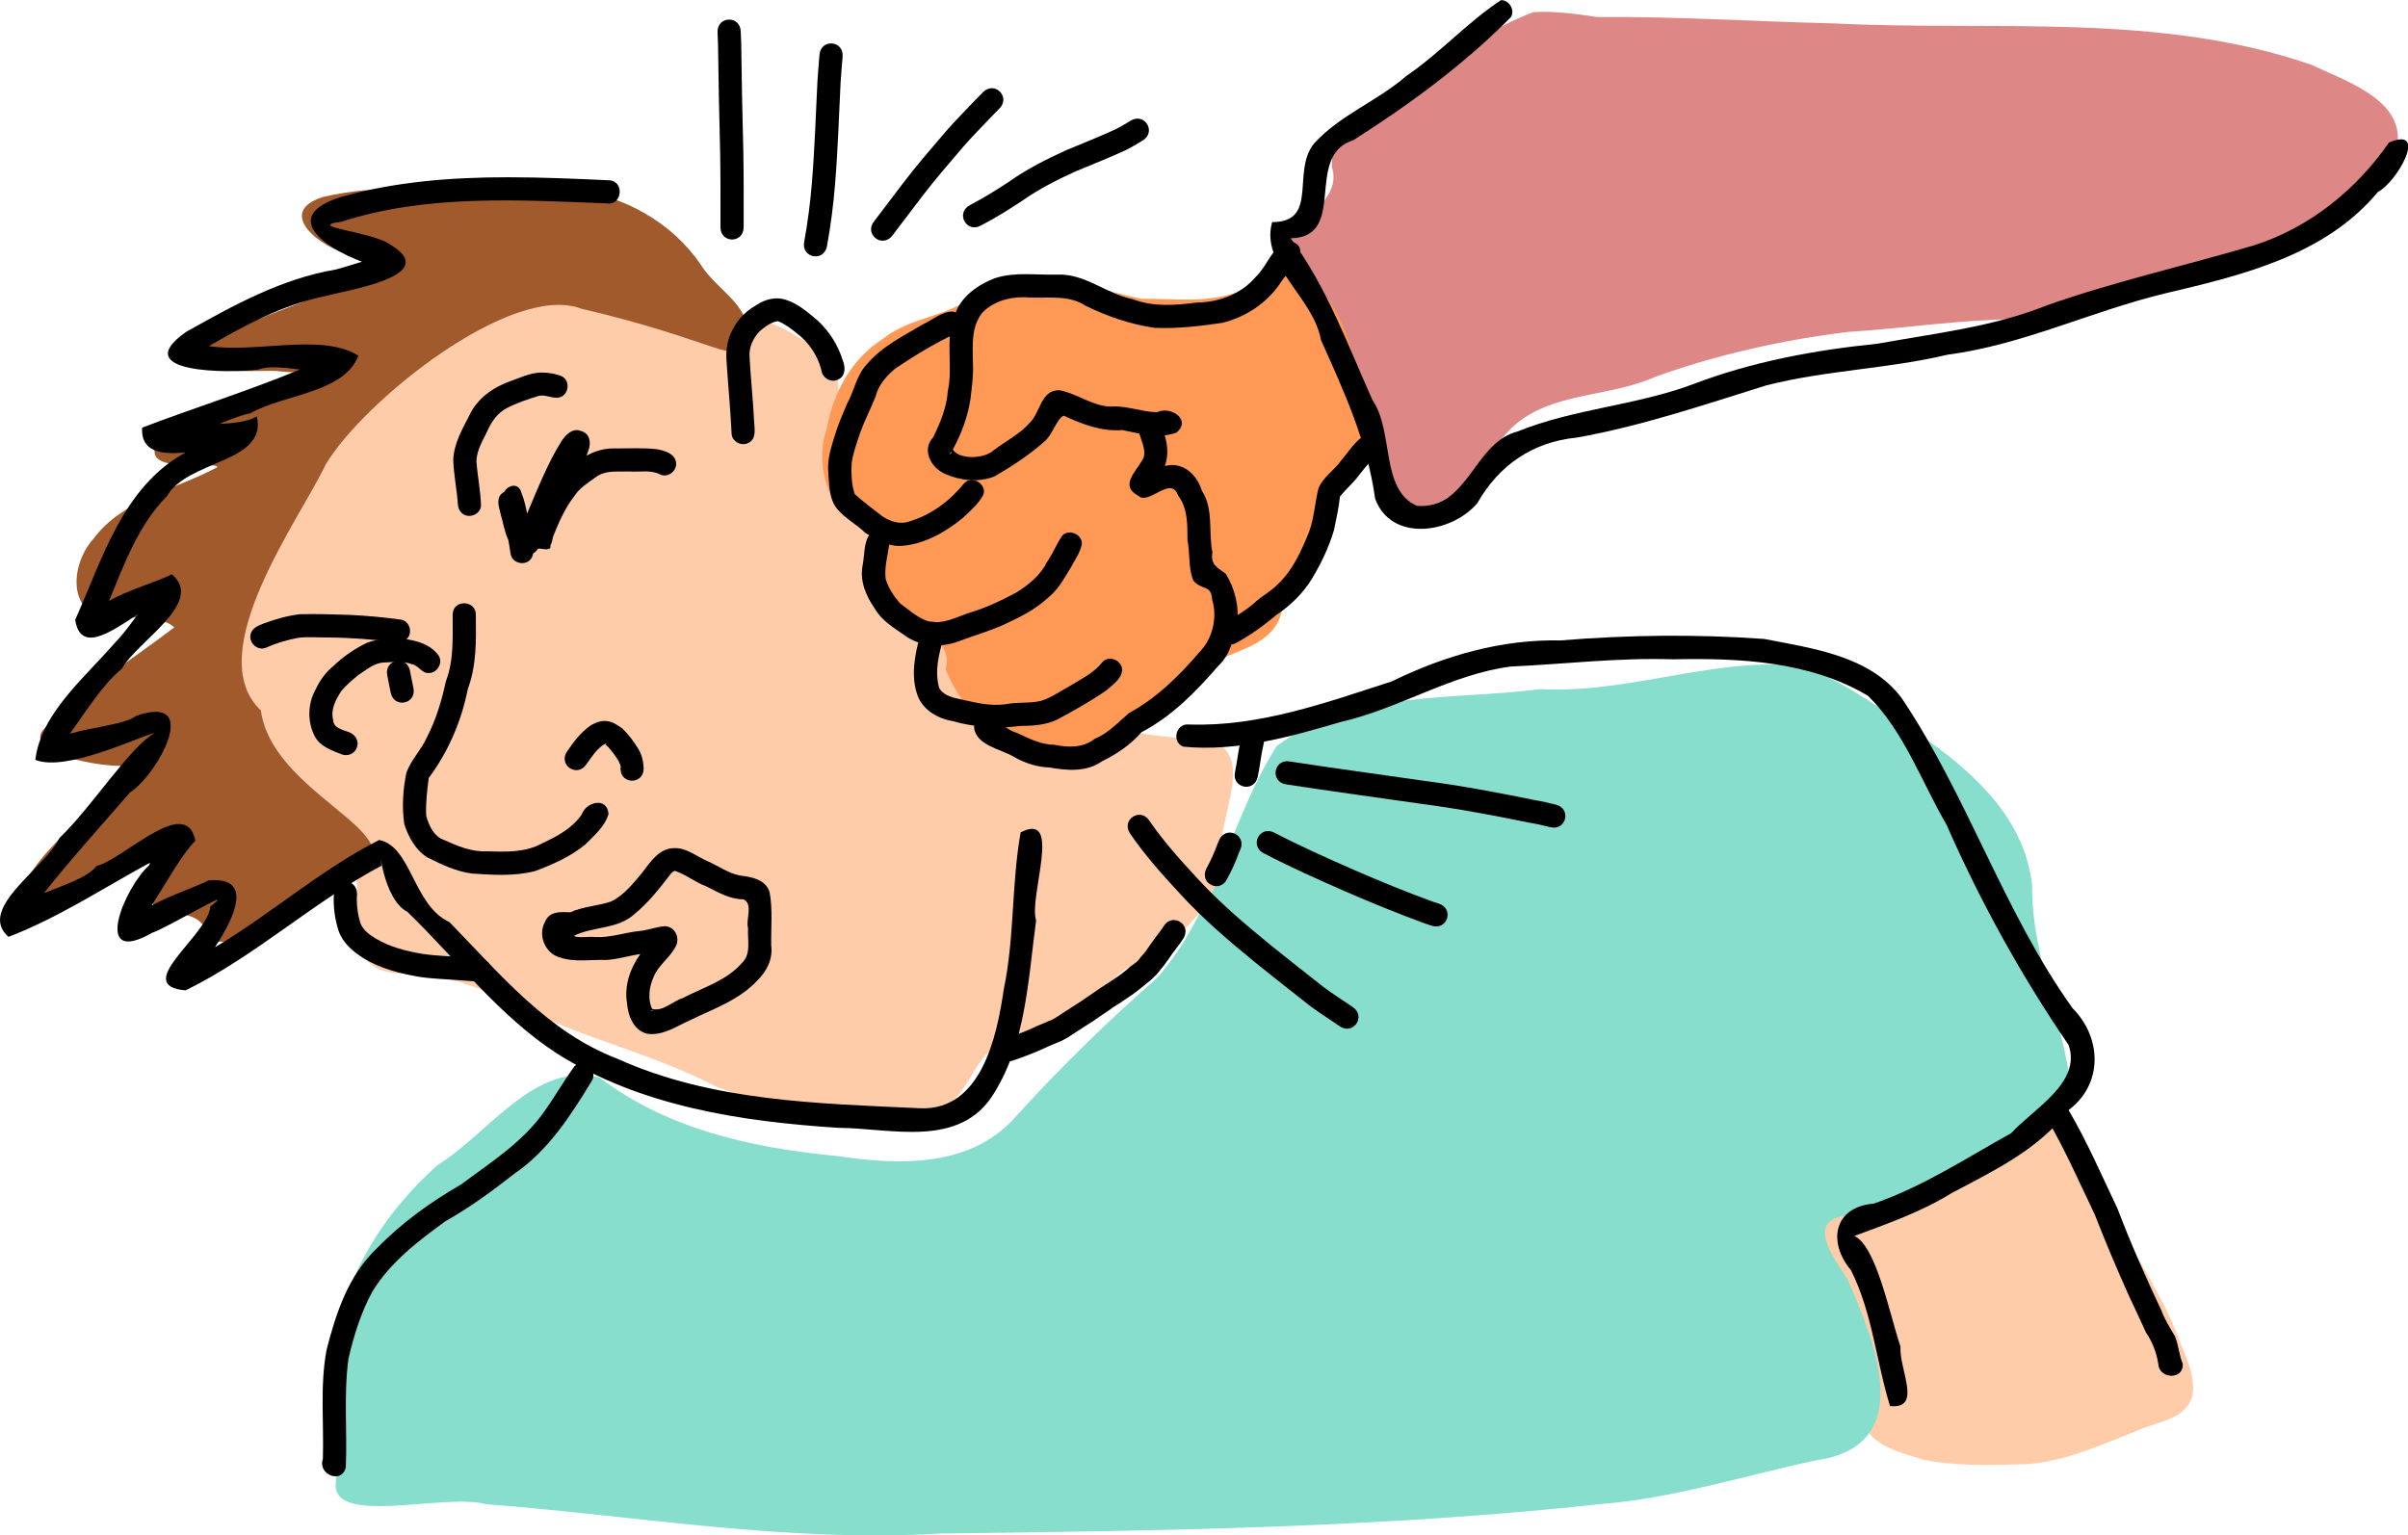 <?xml version="1.0" encoding="UTF-8"?>
<svg version="1.1" viewBox="0 0 1254.5 800" xmlns="http://www.w3.org/2000/svg">
<g transform="translate(-63.528 69.015)">
<g transform="matrix(2.014 0 0 2.014 -64.409 -741.12)">
<path d="m591.85 607.49c-3.459 1.497-4.955 5.675-7.904 8.021-6.891 6.764-13.844 13.839-22.447 18.385-6.737 2.606-13.809 4.442-20.897 5.776-5.764-0.493-8.091 5.973-6.783 10.67 1.419 10.963 4.367 21.649 6.887 32.384 0.693 7.008 3.12 13.647 5.281 20.299 3.008 5.288 9.607 6.57 14.96 8.346 8.842 1.823 17.981 1.369 26.952 1.167 9.971-0.742 19.1-4.986 28.264-8.575 5.032-2.368 12.522-2.777 14.47-8.942 1.067-5.814-2.334-11.208-4.119-16.538-5.164-12.783-13.686-23.875-18.825-36.67-3.913-8.169-9.447-15.44-13.589-23.487-5.099-3.287 5.39-8.271-1.395-10.802l-0.853-0.034v5e-5z" fill="#fca"/>
<path d="m521.38 505.61c-19.994 0.27-39.292 7.473-59.419 6.408-22.876 2.944-48.646 0.142-68.159 14.702-12.131 18.939-15.724 42.866-31.047 60.077-12.715 11.19-24.548 22.705-36 35.288-11.716 13.808-30.31 13.153-46.592 10.743-21.696-2.051-43.916-6.813-61.564-20.344-16.79-4.206-28.761 14.624-41.838 22.621-16.421 14.708-28.859 35.664-26.381 58.413 0.042 7.8-0.084 15.608 0.062 23.403-2.004 12.053 27.952 2.995 38.781 5.969 39.091 3.031 78.026 9.968 117.39 7.608 57.206-0.722 114.49-1.46 171.43-7.676 18.867-1.516 37.022-7.44 55.48-11.321 26.268-3.808 14.833-30.928 7.944-46.783-5.579-8.213-11.311-17.125 3.822-16.671 20.495-4.614 35.29-20.995 54.296-29.013-0.914-17.683-10.594-36.928-10.401-56.187-2.463-22.888-24.347-36.045-41.833-47.55-7.911-4.969-16.145-10.347-25.968-9.688z" fill="#87decd"/>
<path d="m215.91 411.71c-18.84 0.039-38.198 3.957-51.379 15.229-13.845 14.597-29.315 37.28-38.024 55.569-9.468 14.693-0.104 42.697 11.312 54.205 8.607 6.306 18.845 9.843 16.967 20.422 3.898 10.082-4.691 27.722 12.094 28.419 12.29-0.358 23.152 4.755 34.019 9.965 15.426 7.428 32.318 11.195 47.512 19.191 17.091 6.903 36.072 8.016 54.272 6.456 13.981 0.404 11.356-22.358 26.103-15.894 13.451-1.43 17.341-17.346 28.844-22.375 10.444-5.957 21.317-14.723 21.933-27.744-1.491-9.691 9.552-26.435-3.661-30.08-22.085-0.54-44.628-6.891-61.959-20.957-12.409-11.54-24.533-24.394-29.5-41.031-5.004-9.774-3.437-20.803-4.156-31.312-5.317-10.97-18.199-15.432-29.312-18.094-11.597-1.891-23.341-2.129-35.063-1.969z" fill="#fca"/>
<path d="m192.94 382.4c-15.257 0.478-30.876-1.271-45.847 2.279-12.812 4.009-0.096 13.52 7.097 14.872 9.348 2.364 7.261 7.058-3.617 8.616-12.194 5.497-21.358 7.634-32.966 14.469-4.034 9.763 13.088 6.285 18.86 7.212 4.873 0.65 23.047-0.6 9.607 3.23-13.593 5.244-28.033 8.138-41.301 14.21-6.639 9.862 14.602 5.441 14.969 7.29-10.798 5.854-24.351 8.235-32.037 18.521-7.036 7.883-6.294 22.652 7.372 19.953 8.282 1.348 10.144 0.285 13.559 2.967-12.081 9.174-21.318 14.683-32.352 25.139-10.621 7.254 17.619 12.715 23.906 10.024-7.384 7.982-28.935 23.059-31.134 34.129 5.184 9.814 31.773-10.042 40.214-10.846 5.476-2.124-7.549 8.751-6.157 9.884-2.406 9.564 12.086 1.475 14.233 11.739 6.7 6.138 25.388-11.461 33.048-13.644 29.04-11.003-16.058-20.757-19.392-44.897-15.659-14.85 10.199-49.696 16.739-63.596 9.746-16.477 48.176-47.23 66.133-40.37 34.874 8.134 40.78 15.123 41.857 8.534 3.803-8.591-6.576-12.764-11.073-20.119-7.293-10.659-19.599-17.528-32.311-19.14-6.451-0.57-12.94-0.401-19.408-0.454z" fill="#a05a2c"/>
<path d="m401.48 392.99c-7.115 3.557-10.77 11.543-17.25 16.031-8.055 3.294-16.964 1.904-25.424 2.001-7.62-1.552-15.03-4.12-22.867-4.392-7.432-0.849-16.281-1.6-21.786 4.585-6.865 4.58-15.81 4.903-22.346 10.24-7.993 5.093-12.797 13.917-14.389 23.098-3.63 10.298 1.053 23.174 11.506 27.292 0.523 3.284-2.89 15.785 4.651 19.771 4.93 6.115 16.906 6.052 14.553 15.249 2.411 5.945 6.403 12 12.076 15.178 8.016-0.078 10.235 9.697 18.816 9.237 7.675 1.191 14.908-3.087 19.49-8.977 5.892-5.051 10.126-12.201 16.946-16.01 6.215-4.212 15.724-4.819 19.01-12.412 1.955-6.981 5.93-13.111 8.41-19.86 0.01-8.131 3.733-13.909 11.19-17.175 5.87-5.069 12.072-11.173 12.938-19.279-2.71-7.409-9.033-13.063-12.775-20.046-3.939-6.002-7.651-12.325-12.125-17.875 3.222-1.574 3.791-6.591-0.625-6.656z" fill="#f95"/>
<path d="m460.16 336.86c-10.983 4.172-20.858 11.189-30.794 17.475-7.896 6.941-21.741 9.516-21.337 22.555 4.116 12.461-22.072 16.99-7.556 27.502 10.415 7.72 13.741 20.737 14.781 33 1.393 9.698 1.882 21.186 11.281 26.766 12.778 4.335 20.53-12.491 28.25-19.985 10.137-9.197 24.918-7.549 36.882-12.958 16.099-5.774 32.977-9.553 49.935-11.629 12.671-0.779 25.204-2.623 37.898-3.133 21.166-0.901 41.105-8.598 60.813-15.698 16.945-4.843 35.559-12.757 43.37-29.739 1.557-11.622-13.66-16.429-22.226-20.521-39.684-13.718-82.24-8.632-123.38-10.713-20.507-0.496-40.991-1.83-61.509-1.671-5.456-0.814-10.856-1.57-16.406-1.25z" fill="#de8787"/>
<path d="m451.82 333.74c-8.589 5.616-15.865 13.756-24.553 19.662-7.445 6.468-17.169 10.098-23.79 17.4-5.986 7.196 1.31 20.399-10.875 20.375-3.209 11.042 10.707 19.458 12.625 30.531 5.952 13.197 12.027 26.533 14.005 41.011 4.16 11.412 19.806 9.041 26.444 1.168 5.552-9.752 14.236-15.841 25.792-16.965 16.701-2.994 32.77-8.447 48.938-13.491 15.422-3.94 31.461-4.26 46.939-7.949 19.414-2.537 37.265-11.3 56.212-15.847 19.833-4.698 41.423-9.788 55.076-26.27 4.851-2.409 13.282-17.192 2.875-12.781-8.475 12.21-20.46 21.919-34.688 26.531-17.881 5.302-36.126 9.37-53.752 15.576-14.021 5.631-29.094 7.266-43.83 9.947-16.271 1.648-32.41 4.625-47.747 10.476-14.753 5.531-30.796 6.323-45.381 12.226-11.36 2.847-12.706 20.177-26.038 19.263-9.574-4.229-5.877-19.096-11.521-27.373-6.407-14.285-11.788-29.22-21.168-41.866 14.978-0.251 3.281-21.425 16.219-25.375 14.569-9.263 28.597-19.594 40.754-31.839 1.104-1.828-0.401-4.401-2.535-4.411z"/>
<path d="m396.85 395.96c-4.102 1.299-5.447 6.485-8.468 9.382-3.718 4.437-9.541 6.586-15.227 6.653-5.515 0.698-11.27 1.188-16.576-0.862-6.758-1.305-12.298-6.628-19.412-6.366-5.39 0.166-10.972-0.777-16.198 0.895-4.556 1.743-9.017 4.83-10.516 9.71-2.583 6.202-0.319 13.071-1.749 19.473-0.267 4.215-1.95 8.26-3.8 12.019-3.095 3.349-0.445 8.013 3.165 9.503 3.924 1.728 8.764 2.226 12.786 0.575 4.436-2.603 8.825-5.436 12.671-8.858 2.214-1.68 3.314-6.03 5.139-6.82 4.764 2.182 9.831 4.162 15.178 3.725 4.543 0.898 9.392 2.306 13.947 0.691 4.104-3.294-1.407-7.064-4.975-5.301-4.13-0.1-8.018-1.824-12.197-1.467-4.664-0.243-8.515-3.379-12.987-4.231-4.876-0.16-4.927 5.64-7.662 8.333-2.567 2.993-6.221 4.774-9.338 7.136-2.627 2.46-9.122 2.438-10.635-0.135 2.214-4.031 3.87-8.487 4.561-13.036 0.369-3.122 0.815-6.233 0.637-9.392-0.051-4.604-0.563-9.943 2.952-13.487 3.34-2.945 7.765-3.797 12.096-3.39 4.748 0.149 9.893-0.681 14.086 2.115 5.648 2.753 11.644 4.818 17.874 5.716 5.849 0.247 11.711-0.447 17.48-1.289 6.06-1.501 11.527-5.09 15.037-10.292 1.745-2.975 9.231-9.285 2.132-10.998zm-87.25 54.656c0.429 0.176-1.141 1.337 0 0z"/>
<path d="m310.49 420.1c-5.33 2.55-10.405 5.627-15.301 8.917-2.346 1.91-4.441 4.309-5.18 7.314-1.272 3.163-2.849 6.198-4.003 9.414-0.84 2.522-1.776 5.073-2.173 7.705-0.116 2.705-0.091 5.533 0.797 8.111 2.227 2.01 4.702 3.822 7.054 5.675 2.11 1.439 4.749 2.304 7.246 1.325 5.548-1.673 10.351-5.285 13.961-9.767 1.972-2.281 6.077 0.179 4.981 2.997-1.284 2.333-3.388 4.156-5.322 5.962-4.473 3.616-9.778 6.708-15.61 7.186-3.559 0.279-6.788-1.499-9.643-3.401-2.163-2.175-4.977-3.57-6.99-5.885-2.411-2.662-2.259-6.495-2.54-9.85-0.252-3.303 0.775-6.444 1.742-9.545 0.816-2.743 1.986-5.374 3.093-8.012 1.906-3.362 2.438-7.46 5.193-10.324 3.87-4.597 9.407-7.28 14.48-10.305 2.523-1.145 4.892-3.349 7.776-3.283 2.923 0.531 3.213 4.802 0.44 5.764z"/>
<path d="m293.51 474.86c-0.444 2.853-1.236 5.768-0.89 8.66 0.714 2.33 2.102 4.452 3.696 6.282 2.274 1.667 4.451 3.697 7.169 4.602 4.098 1.138 7.89-1.346 11.705-2.429 4.007-1.264 7.793-3.098 11.475-5.101 3.06-1.972 6.015-4.36 7.655-7.689 1.494-2.142 2.458-4.606 3.889-6.77 1.696-2.065 5.464-0.431 5.149 2.209-0.463 2.113-1.791 3.936-2.782 5.839-1.685 2.71-3.171 5.623-5.694 7.678-2.897 2.721-6.366 4.702-9.951 6.364-4.359 2.214-9.119 3.485-13.673 5.228-4.446 1.607-9.679 1.254-13.586-1.529-2.863-2.026-6.051-3.857-7.848-6.998-2.231-3.215-3.949-7.124-3.177-11.116 0.572-2.74 0.199-5.993 1.967-8.303 1.778-1.777 5.26-0.215 4.992 2.332l-0.029 0.363-0.067 0.38z"/>
<path d="m307.63 498.73c-1.261 4.18-2.431 8.763-1.128 13.074 0.979 1.615 2.955 2.311 4.767 2.669 4.103 0.906 8.313 2.088 12.552 1.414 2.958-0.565 6.012-0.128 8.94-0.823 2.852-0.856 5.256-2.706 7.872-4.072 2.862-1.772 6.029-3.305 8.117-6.03 1.747-1.873 5.21-0.268 5.034 2.239-0.291 2.364-2.522 3.775-4.183 5.214-3.994 2.777-8.273 5.125-12.537 7.453-2.914 1.391-6.16 1.659-9.34 1.659-3.452 0.29-6.922 0.91-10.382 0.295-2.329-0.487-4.715-0.719-6.986-1.449-3.917-0.595-7.941-2.721-9.438-6.596-1.864-5.023-0.785-10.532 0.583-15.544 0.335-1.733 1.391-3.816 3.464-3.628 2.058 0.061 3.446 2.215 2.666 4.125z"/>
<path d="m360.54 441.15c-6.265 1.56 0.797 7.841-1.476 11.539-1.815 3.169-5.94 6.763-1.094 9.296 2.664 2.589 8.419-5.357 10.258-0.148 2.57 3.388 2.456 7.642 2.466 11.664 0.702 3.447 0.172 7.129 1.503 10.411 2.148 2.624 4.655 0.927 4.889 5.005 1.416 4.597 0.08 10.136-3.305 13.525-5.217 6.135-11.079 11.876-18.19 15.748-2.842 2.398-5.379 5.246-8.905 6.7-3.051 2.403-6.899 2.244-10.521 1.508-3.547-0.015-6.586-1.707-9.735-3.111-3.392-0.914-8.8-7.088-10.952-1.488 0.381 4.702 6.714 5.658 10.224 7.672 2.864 1.694 6.04 2.703 9.37 2.833 4.533 0.812 9.58 1.193 13.538-1.633 3.841-1.864 7.398-4.293 10.212-7.524 7.873-4.102 14.162-10.559 19.909-17.221 3.042-2.817 3.94-7.054 4.787-10.933 0.614-4.425-0.609-9.073-2.932-12.843-2.2-1.593-3.98-2.351-3.436-5.472-1.089-5.326 0.391-11.25-2.765-16.072-1.24-4.125-4.986-7.584-9.562-6.302 1.517-4.012 0.194-8.616-1.903-12.168-0.577-0.677-1.484-1.072-2.379-0.988z"/>
<path d="m380.56 494.76c2.607-1.612 5.29-3.118 7.587-5.172 1.842-1.735 4.129-2.852 5.885-4.687 3.936-3.667 6.144-8.729 8.139-13.623 1.292-3.62 1.499-7.513 2.405-11.225 1.202-2.903 4.047-4.609 5.814-7.122 1.816-2.084 3.259-4.592 5.553-6.193 2.295-1.369 5.287 1.445 4.097 3.822-1.611 2.124-3.466 4.109-5.09 6.255-1.447 1.931-3.312 3.496-4.813 5.364-0.293 2.931-0.962 5.814-1.549 8.702-1.291 4.368-3.28 8.528-5.611 12.431-2.331 3.879-5.638 7.092-9.395 9.58-3.243 2.786-6.753 5.255-10.51 7.295-2.436 1.168-5.134-1.942-3.726-4.203 0.286-0.507 0.723-0.917 1.214-1.223z"/>
<path d="m314.35 386.82c3.581-1.847 6.995-3.987 10.353-6.21 4.569-3.225 9.587-5.735 14.662-8.053 4.256-1.783 8.55-3.457 12.738-5.395 1.351-0.66 2.62-1.468 3.91-2.236 3.645-2.171 6.716 2.983 3.071 5.155-1.468 0.875-2.917 1.788-4.462 2.527-4.199 1.942-8.496 3.633-12.767 5.408-4.793 2.184-9.534 4.548-13.843 7.599-3.488 2.304-7.03 4.53-10.748 6.45-3.709 2.06-6.623-3.184-2.914-5.245z"/>
<path d="m289.7 390.89c2.411-3.205 4.86-6.38 7.272-9.587 3.538-4.671 7.382-9.089 11.185-13.542 2.412-2.798 5.05-5.386 7.569-8.083 0.715-0.697 1.382-1.435 2.092-2.137 3.028-2.972 7.231 1.31 4.203 4.282-0.656 0.636-1.251 1.328-1.915 1.956-2.463 2.624-5.025 5.157-7.386 7.878-3.723 4.359-7.488 8.682-10.953 13.253-2.489 3.309-5.014 6.584-7.511 9.884-2.761 3.221-7.317-0.683-4.556-3.905z"/>
<path d="m271.55 396.28c0.923-5.083 1.588-10.185 1.996-15.335 0.723-8.679 0.985-17.385 1.423-26.081 0.347-4.865 0.166-2.536 0.538-6.988 0.354-4.228 6.333-3.727 5.979 0.501-0.364 4.336-0.187 2.074-0.525 6.788-0.44 8.754-0.705 17.519-1.434 26.256-0.431 5.384-1.124 10.721-2.094 16.035-0.832 4.16-6.715 2.984-5.883-1.177z"/>
<path d="m249.89 392.5c0-6.464 0.039-12.927-0.085-19.39-0.251-9.368-0.426-18.737-0.549-28.107-0.039-0.974-0.078-1.949-0.117-2.923-0.169-4.239 5.826-4.478 5.995-0.239 0.041 1.028 0.081 2.056 0.122 3.084 0.122 9.358 0.297 18.716 0.548 28.071 0.123 6.501 0.084 13.002 0.086 19.503 0 4.243-6 4.243-6 0z"/>
<path d="m360.87 546.11c3.612 5.241 7.865 10.007 12.192 14.661 5.823 6.39 12.416 11.983 19.097 17.442 4.564 3.63 9.1 7.292 13.708 10.866 2.467 1.837 5.066 3.477 7.601 5.215 3.495 2.405 0.095 7.348-3.401 4.943-2.623-1.81-5.328-3.5-7.878-5.418-4.648-3.605-9.224-7.298-13.827-10.961-6.892-5.634-13.687-11.413-19.696-18.004-4.581-4.935-9.087-9.989-12.884-15.565-2.249-3.598 2.839-6.778 5.088-3.18z"/>
<path d="m393.12 549.13c6.835 3.554 13.865 6.692 20.918 9.781 6.626 2.876 13.318 5.616 20.104 8.095 0.531 0.174 1.063 0.347 1.595 0.521 4.031 1.322 2.162 7.023-1.87 5.701-0.595-0.196-1.191-0.392-1.786-0.588-6.9-2.527-13.711-5.305-20.449-8.234-7.146-3.13-14.268-6.312-21.194-9.911-3.795-1.897-1.111-7.264 2.683-5.367z"/>
<path d="m397.13 530.73c11.592 1.78 23.22 3.342 34.83 5.016 9.605 1.254 19.114 3.048 28.598 4.992 1.825 0.292 3.621 0.729 5.415 1.165 4.122 1.003 2.703 6.833-1.419 5.83-1.723-0.42-3.446-0.843-5.2-1.117-9.368-1.92-18.762-3.694-28.25-4.931-11.636-1.678-23.29-3.245-34.909-5.028-4.191-0.662-3.255-6.588 0.936-5.927z"/>
<path d="m323.43 602.48c2.435-0.816 4.839-1.7 7.18-2.754 1.286-0.674 2.693-1.116 3.993-1.746 1.261-0.398 2.305-1.126 3.392-1.873 1.774-1.126 3.517-2.298 5.3-3.411 1.498-1.107 3.1-2.053 4.589-3.173 1.414-0.935 2.855-1.804 4.232-2.796 1.078-0.658 2.053-1.457 3.03-2.253 0.893-0.999 2.37-1.535 3.113-2.668 0.622-0.887 1.514-1.626 2.043-2.571 0.797-1.082 1.532-2.209 2.345-3.279 0.684-0.855 1.335-1.711 1.914-2.64 2.286-3.574 7.34-0.341 5.054 3.233-0.693 1.068-1.436 2.091-2.228 3.086-0.747 0.925-1.344 1.966-2.076 2.903-0.751 1.091-1.633 2.08-2.452 3.12-1.167 1.321-2.572 2.356-3.929 3.472-1.07 0.868-2.141 1.742-3.313 2.47-1.346 0.965-2.739 1.843-4.137 2.726-1.629 1.216-3.363 2.27-5.01 3.461-1.709 1.065-3.377 2.192-5.079 3.267-1.387 0.951-2.801 1.866-4.396 2.429-1.319 0.551-2.636 1.084-3.923 1.715-2.526 1.137-5.119 2.094-7.745 2.974-4.025 1.342-5.922-4.351-1.897-5.692z"/>
<path d="m375.5 558.6c1.125-2.057 2.111-4.186 2.905-6.393 0.149-0.355 0.298-0.71 0.446-1.065 1.653-3.907 7.179-1.569 5.526 2.338-0.112 0.262-0.224 0.523-0.336 0.785-0.858 2.326-1.845 4.606-3.059 6.771-1.723 3.877-7.206 1.44-5.483-2.437z"/>
<path d="m382.99 533.45c0.522-2.448 0.768-4.935 1.297-7.381 0.18-0.753 0.308-1.515 0.422-2.279 0.634-4.195 6.567-3.298 5.933 0.897-0.136 0.89-0.282 1.778-0.49 2.655-0.535 2.454-0.751 4.958-1.304 7.41-0.92 4.142-6.777 2.84-5.857-1.302z"/>
<path d="m370.98 521.16c18.182 0.669 35.562-5.657 52.611-11.161 13.57-6.633 28.332-10.906 43.524-10.582 17.522-1.433 35.23-1.647 52.776-0.383 12.536 2.453 27.313 4.343 35.514 15.256 17.116 25.445 26.372 55.307 44.266 80.316 7.552 7.586 7.938 19.658-1.115 26.362-7.659 10.168-19.243 15.626-30.194 21.44-7.789 4.854-16.848 8.009-25.157 11.092 5.635 2.601 9.055 20.023 11.927 28.645-0.383 5.919 5.765 16.229-2.702 15.365-3.532-11.268-4.537-24.107-10.112-35.147-6.115-7.348-4.428-16.363 5.894-17.234 12.654-4.341 23.933-11.779 35.562-18.228 5.705-6.289 18.3-13.052 14.831-22.826-12.265-17.97-22.794-37.028-31.55-56.948-6.505-11.181-10.999-24.197-20.307-33.365-15.119-9.006-33.276-9.817-50.456-9.459-14.057-0.471-28.017 1.24-42.026 1.874-15.455 2.037-28.774 10.872-43.859 14.321-13.206 3.872-26.92 7.759-40.822 6.404-3.041-1.231-1.912-6.016 1.392-5.742z"/>
<path d="m598.72 621.11c4.767 8.163 8.533 16.855 12.576 25.385 3.417 8.956 7.285 17.733 11.377 26.395 0.869 2.348 2.22 4.453 3.471 6.592 0.924 2.278 1.049 4.79 1.988 7.053 0.369 4.299-6.133 4.048-6.312 0.056-0.468-2.97-1.516-5.64-3.188-8.127-1.472-3.217-2.946-6.431-4.471-9.623-3.098-6.893-6.029-13.864-8.781-20.901-3.913-8.162-7.548-16.477-12.085-24.319-1.415-3.434 3.695-5.762 5.426-2.512z"/>
<path d="m216.52 613.52c-5.399 8.879-11.21 17.901-19.944 23.874-5.671 4.436-11.483 8.709-17.759 12.251-7.105 5.116-14.329 10.661-18.963 18.226-2.942 5.415-4.822 11.397-6.191 17.388-1.27 9.294-0.288 18.724-0.687 28.069-0.989 4.503-7.342 1.895-5.933-2.115 0.288-9.399-0.785-18.926 0.955-28.226 2.428-9.552 5.705-19.462 13.112-26.38 6.345-6.534 13.778-11.879 21.645-16.41 7.738-5.765 16.176-11.052 21.732-19.146 2.679-3.763 4.977-7.827 7.69-11.536 2.532-2.069 6.198 1.262 4.344 4.006z"/>
<path d="m194.88 379.58c-14.551 2e-3 -29.076 1.112-43.156 5.094-15.628 4.923-4.613 13.057 5.438 16.75-2.461 0.728-4.981 1.588-6.812 2.031-14.024 2.373-26.508 9.284-38.719 16.156-15.233 10.7 11.061 10.722 18.781 9.719 2.287-1.004 6.522-0.517 10.688 0-13.387 5.521-27.288 9.889-40.812 15.031-0.392 6.189 4.841 7.07 11.188 6.406-0.047 0.04-0.112 0.086-0.156 0.125-16.11 8.954-21.306 27.511-28.344 43.188 1.342 8.721 9.174 3.212 16.25-1.469-1.897 2.502-3.842 5.269-5.75 7.156-7.79 9.069-19.401 18.473-20.813 30.562 8.057 3.167 26.584-5.971 30.938-7-6.475 3.555-16.422 19.354-24.719 27.219-3.479 7.61-21.538 18.268-13.156 25.562 12.872-4.926 24.471-12.609 36.594-19.188-0.067 0.216-0.132 0.429-0.188 0.656-6.268 5.48-15.192 26.561 0.719 17.5 4.599-1.614 22.851-12.725 15.094-6.844-0.555 7.508-20.61 20.516-6.406 21.719 18.082-8.877 32.94-22.831 50.656-32.25-0.617-6.684 0.182 8.608 6.719 11.938 12.744 12.339 23.663 26.899 38.688 36.656 21.723 13.7 47.52 17.57 72.656 19.219 13.756 0.051 31.6 5.53 40.406-8.969 8.281-13.304 8.824-29.578 10.875-44.688-1.991-6.154 7.022-28.467-4-22.781-2.401 13.415-1.553 27.253-4.375 40.656-1.772 12.193-5.834 31.431-21.688 30.719-26.302-1.23-53.761-1.752-78.188-12.781-18.062-6.866-30.421-21.978-43.5-35.375-9.405-4.31-9.796-19.586-18.188-21.25-15.152 7.689-27.915 19.106-42.469 27.75 5.307-8.03 9.898-18.377-1.656-17.281-3.453 1.699-10.187 4.004-14.719 6.469 3.45-5.338 7.925-13.449 11.312-16.75-2.4-12.039-18.354 4.69-25.531 6.531-2.499 3.079-8.552 4.968-13.656 7.031 6.915-8.711 15.039-17.722 22.219-26 7.085-4.526 18.91-25.807 1.656-19.875-2.778 2.225-11.799 2.99-17.125 4.625 3.64-5.142 8.916-13.352 13.438-16.812 3.671-6.939 21.667-17.15 12.875-24.438-3.409 1.848-11.214 3.992-16.219 6.906 3.966-9.662 7.604-19.629 15-27.156 5.496-9.428 25.962-8.522 23.25-20.594-2.442 1.383-5.984 1.788-9.688 1.938 3.013-1.25 5.876-2.378 7.938-2.719 8.738-5.002 24.31-5.224 28-14.938-9.45-5.932-26.477-0.599-38.656-2.469 9.209-5.341 18.731-10.472 29.188-12.75 6.79-1.797 30.988-5.397 17.906-13.406-4.435-3.458-22.66-4.734-12.938-6 22.1-7.151 45.773-5.657 68.656-4.781 4.102 0.76 4.826-5.809 0.656-5.969-8.672-0.401-17.426-0.782-26.156-0.781z"/>
<path d="m186.61 492.95c0.094 6.396 0.198 12.963-2.078 19.048-1.639 8.294-5.046 16.23-10.11 23.017-0.405 3.223-0.82 6.516-0.644 9.78 0.651 2.45 1.973 5.318 4.529 6.211 3.498 1.572 7.125 3.143 11.046 2.976 4.898 0.12 10.075 0.389 14.493-2.112 3.843-1.78 7.729-3.862 10.173-7.457 1.149-3.293 6.61-4.566 6.912-0.104-0.89 3.225-3.747 5.62-6.04 7.94-3.817 3.115-8.403 5.161-12.993 6.852-5.306 1.367-10.878 0.998-16.29 0.631-4.125-0.531-7.945-2.395-11.628-4.218-2.99-1.937-4.844-5.286-5.879-8.617-0.653-4.359-0.339-8.88 0.534-13.186 1.172-3.393 3.899-5.979 5.331-9.267 2.388-4.547 3.807-9.507 4.911-14.497 2.121-5.546 1.713-11.562 1.748-17.382 0.234-3.932 6.223-3.541 5.983 0.385z"/>
<path d="m210.2 528.15c1.815-2.631 3.395-4.791 6.022-6.681 3.232-1.962 5.397-1.457 8.294 0.751 1.648 1.552 2.996 3.407 4.178 5.332 0.904 1.548 1.269 3.231 1.331 4.999-0.032 4.242-6.032 4.197-6-0.045 0.284-0.413-0.339-1.442-0.464-1.846-0.787-1.329-1.736-2.569-2.756-3.725-0.126-0.106-0.694-0.571-0.689-0.605 0.01-0.044 0.761-0.305 0.096-0.207-0.186 0.089-0.373 0.178-0.559 0.268-1.946 1.276-3.096 3.252-4.461 5.088-2.353 3.53-7.346 0.202-4.992-3.328z"/>
<path d="m237.98 553.15c-3.921-0.014-6.218 3.562-8.321 6.337-2.359 2.787-4.717 5.892-8.084 7.481-3.443 1.161-7.176 1.271-10.516 2.776-2.481-0.063-5.455-0.368-6.557 2.508-1.929 3.381 0.044 8.167 3.819 9.182 3.87 1.33 8.015 0.493 12.012 0.666 2.998-0.172 5.875-1.11 8.834-1.543-2.604 3.622-4.199 8.136-3.459 12.624 0.231 3.253 1.723 7.227 5.262 8.005 4.127 0.584 7.728-2.061 11.325-3.637 5.97-2.883 12.516-5.158 17.132-10.151 2.407-2.298 4.043-5.56 3.596-8.952-0.109-4.622 0.433-9.324-0.424-13.887-0.99-3.31-4.643-3.953-7.595-4.309-3.076-0.561-5.62-2.494-8.448-3.719-2.81-1.214-5.367-3.468-8.576-3.38zm0.062 5.875c2.945 0.919 5.351 3.017 8.257 4.059 3.006 1.501 6.063 3.341 9.537 3.307 2.616 1.281 0.537 5.153 1.19 7.478-0.184 3.05 0.889 6.692-1.623 9.042-4.012 4.587-10.081 6.329-15.324 9.059-2.612 0.806-4.987 3.512-7.84 2.793-1.235-2.438-0.79-5.791 0.375-8.297 1.202-2.994 4.032-4.825 5.549-7.598 1.489-2.32 0-5.666-2.95-5.494-2.178 0.215-4.269 1.09-6.482 1.244-3.783 0.412-7.431 1.769-11.281 1.54-1.705-0.197-4.395 0.35-5.503-0.302 4.941-2.472 11.196-1.665 15.509-5.478 3.793-3.046 6.776-6.937 9.722-10.754 0.263-0.231 0.542-0.453 0.864-0.598zm19.312 7.812c0.535-0.031 0.11 0.162 0 0zm-25.437 28.406c1.182-0.221-0.058 0.334 0 0z"/>
<path d="m151.89 528.89c-2.576-1.039-5.546-2.015-6.931-4.643-1.98-3.766-1.851-8.543 0.253-12.239 1.04-2.222 2.479-4.247 4.381-5.817 2.595-2.536 5.638-4.601 8.891-6.194 3.028-1.116 6.323-0.989 9.498-0.956 3.282 0.337 6.834 1.394 8.9 4.141 1.369 1.804-0.117 4.605-2.323 4.659-1.934 0.217-2.728-1.991-4.5-2.278-2.291-0.856-4.781-0.528-7.167-0.435-2.571 0.056-4.534 1.903-6.606 3.183-1.58 1.315-3.203 2.629-4.5 4.234-1.379 2.171-2.802 4.73-2.083 7.391 0.013 2.117 2.299 2.531 3.859 3.14 1.672 0.458 2.966 2.242 2.295 3.974-0.494 1.661-2.39 2.459-3.967 1.84z"/>
<path d="m169.58 507.28c0.267 1.491 0.588 2.972 0.891 4.457 0.847 4.157-5.032 5.355-5.879 1.198-0.304-1.491-0.627-2.979-0.895-4.478-0.832-4.16 5.051-5.337 5.883-1.177z"/>
<path d="m166.08 499.91c-5.94-0.754-11.916-1.221-17.905-1.26-2.501 0.028-5.021-0.233-7.508 0.09-2.905 0.538-5.761 1.397-8.46 2.599-1.997 0.772-4.215-1.153-3.897-3.224 0.158-1.79 1.967-2.54 3.422-3.077 3.035-1.112 6.177-2.047 9.4-2.401 4.319-0.117 8.646 0.043 12.966 0.177 4.417 0.208 8.828 0.63 13.207 1.233 2.107 0.381 2.999 3.179 1.648 4.781-0.66 0.875-1.815 1.218-2.872 1.081z"/>
<path d="m181.97 464.31c-0.241-3.867-1.075-7.683-1.195-11.554 0.111-4.254 2.358-8.011 4.227-11.703 2.006-4.215 6.017-7.092 10.322-8.637 2.651-0.931 5.277-2.232 8.132-2.321 1.845 0.015 3.747 0.266 5.444 1.009 2.136 1.082 1.816 4.583-0.413 5.351-1.903 0.649-3.775-0.82-5.708-0.283-2.849 0.875-5.705 1.84-8.345 3.235-2.149 1.194-3.642 3.227-4.657 5.421-1.202 2.653-2.958 5.233-3.011 8.239 0.272 3.807 1.065 7.576 1.181 11.394-0.045 2.305-3.072 3.56-4.807 2.13-0.711-0.538-1.091-1.409-1.17-2.281z"/>
<path d="m212.69 444.99c-1.632 5e-3 -3.032 1.517-3.906 2.844-3.569 5.704-6.029 11.987-8.656 18.156-0.078 0.208-0.169 0.417-0.25 0.625-0.345-1.847-0.768-3.652-1.469-5.406-0.658-2.572-3.32-2.18-4.469-0.219-2.106 1.139-1.556 3.246-1.062 5.156 0.713 2.371 1.075 4.991 2.125 7.25 0.187 1.058 0.381 2.124 0.531 3.188l0.062 0.375c0.273 2.33 3.437 3.27 5.031 1.625 0.5-0.507 0.721-1.069 0.812-1.688 0.465-0.256 0.9-0.639 1.188-1.156 0.152-0.042 0.294-0.061 0.437-0.094 1.437 0.211 3.004 0.476 2.844-0.625 2e-4 -0.052-8e-4 -0.105 0-0.156v-0.031c0.354-0.575 0.503-1.406 0.688-2.281 1.471-3.715 3.123-7.458 5.594-10.625 1.334-2.021 3.401-3.258 5.313-4.656 2.555-2.011 5.927-1.464 8.937-1.562 2.596 0.184 5.406-0.494 7.813 0.75 1.992 0.987 4.421-0.874 4.156-3.031-0.265-2.402-3.056-3.156-5.062-3.5-3.635-0.395-7.287-0.17-10.938-0.188-2.523-0.066-4.976 0.659-7.156 1.875 0.19-0.511 0.362-1.012 0.531-1.531 0.706-1.868 0.255-4.296-1.938-4.844-0.399-0.18-0.78-0.251-1.156-0.25z"/>
<path d="m155.89 565.01c-0.157 2.622 0.088 5.143 0.902 7.634 0.733 1.849 2.398 2.978 4.04 3.975 3.676 2.163 7.764 3.174 11.924 3.888 3.562 0.539 7.167 0.587 10.752 0.898 1.355 0.122 2.713 0.217 4.071 0.306 4.234 0.279 3.84 6.266-0.394 5.987-1.399-0.092-2.799-0.19-4.196-0.316-3.753-0.326-7.531-0.369-11.258-0.963-4.925-0.862-9.757-2.125-14.089-4.718-2.844-1.825-5.422-3.93-6.568-7.238-0.962-3.086-1.376-6.213-1.184-9.452 0-4.243 6-4.243 6 0z"/>
<path d="m252.75 445.44c-0.306-6.031-0.882-12.044-1.273-18.069-0.256-2.927 0.165-5.947 1.649-8.52 1.315-2.646 3.496-4.752 6.053-6.196 2.179-1.467 4.956-2.249 7.525-1.401 3.294 0.985 5.912 3.379 8.493 5.545 2.917 2.771 5.129 6.264 6.31 10.117 0.756 1.704 0.777 4.22-1.252 5.023-1.864 0.933-4.144-0.547-4.282-2.578-0.99-3.738-3.258-7.089-6.342-9.42-1.494-1.212-3.101-2.454-4.877-3.129-1.813 0.246-3.372 1.471-4.739 2.62-1.721 1.808-2.852 4.272-2.588 6.808 0.28 5.413 0.897 10.806 1.147 16.222 0.075 1.983 0.781 4.767-1.462 5.85-1.814 0.98-4.317-0.382-4.343-2.486l-0.017-0.385z"/>
</g>
</g>
</svg>

